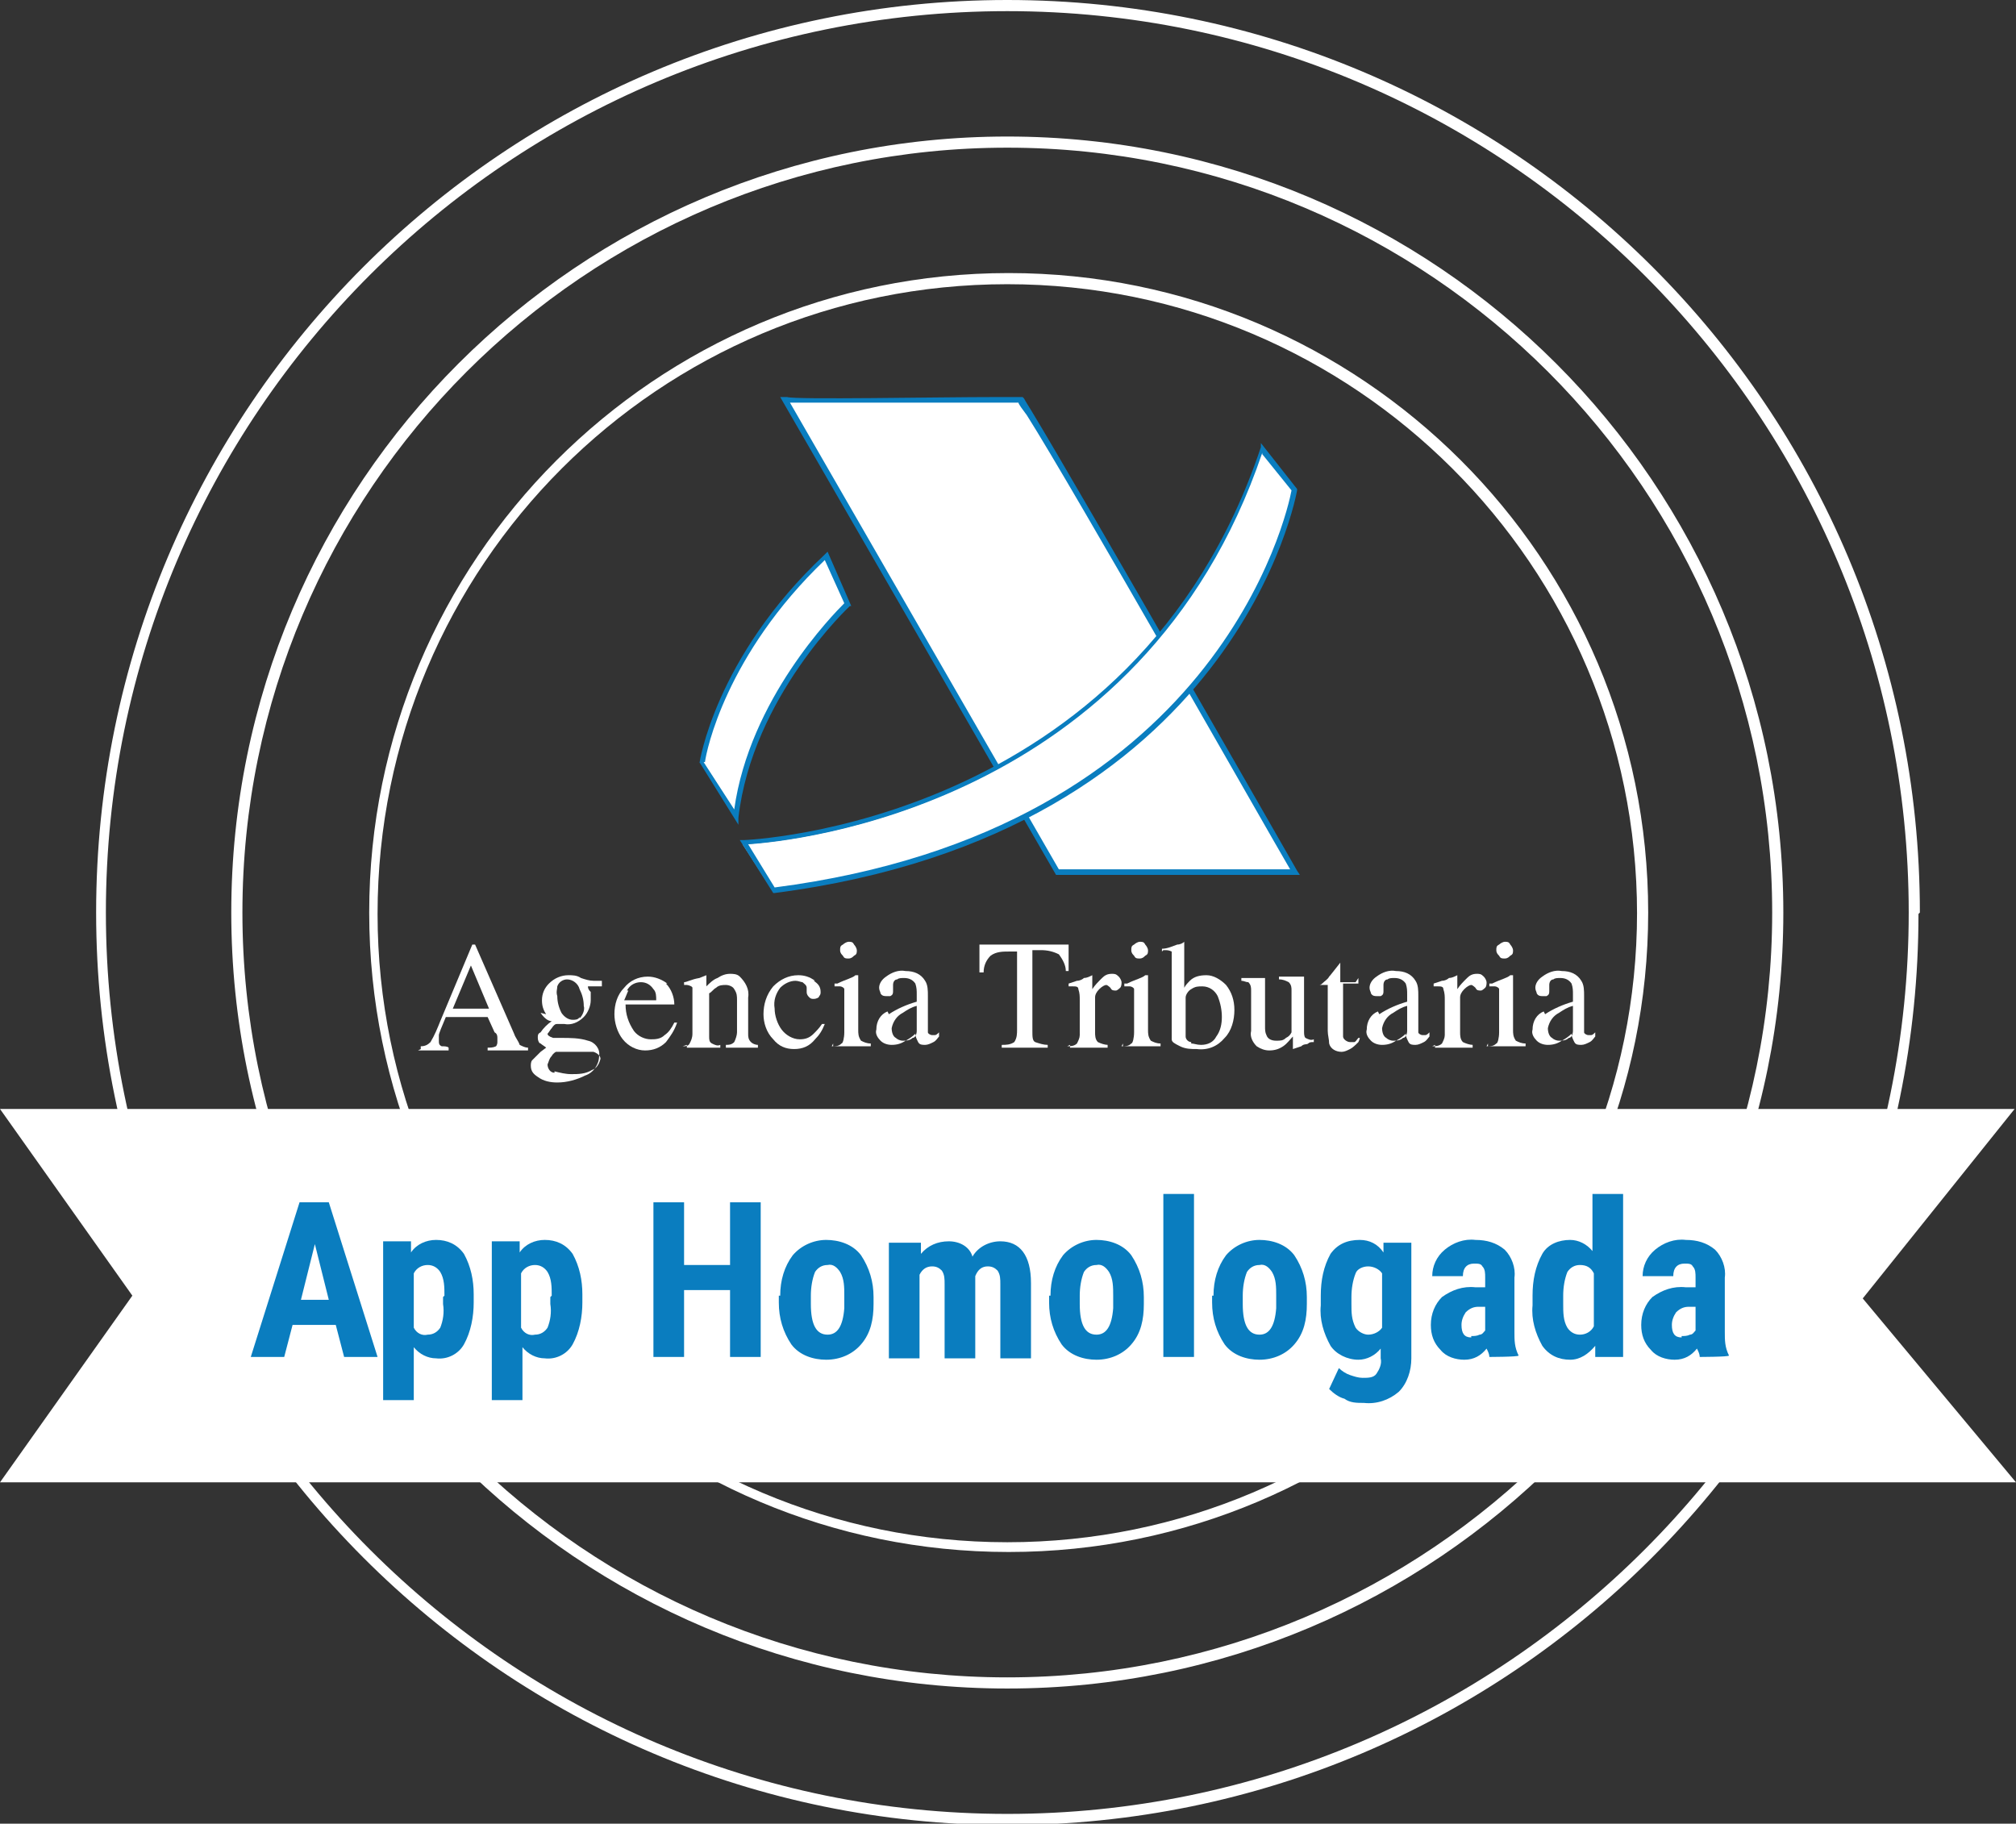 <svg xmlns="http://www.w3.org/2000/svg" viewBox="0 0 144.7 130.9"><rect x="0" y="0" width="144.7" height="130.9" fill="#333333" stroke="none"/><defs><style>      .cls-1, .cls-2 {        fill-rule: evenodd;      }      .cls-1, .cls-3 {        fill: #0a7dbf;      }      .cls-4, .cls-2 {        fill: #fff;      }    </style></defs><g><g id="Capa_1"><g><path class="cls-2" d="M137.8,65.5C137.8,29.3,108.5,0,72.3,0,36.2,0,6.9,29.3,6.9,65.5c0,36.1,29.3,65.5,65.4,65.5h0c36.1,0,65.4-29.3,65.4-65.4h0ZM137,65.5c0,35.7-29,64.7-64.7,64.7h0c-35.7,0-64.7-29-64.7-64.7,0,0,0,0,0,0C7.6,29.7,36.6.8,72.3.8c35.7,0,64.7,29,64.7,64.7h0Z"></path><path class="cls-2" d="M128,65.5c0-30.8-24.9-55.7-55.7-55.7h0c-30.8,0-55.7,24.9-55.7,55.7h0c0,30.8,24.9,55.7,55.7,55.7h0c30.8,0,55.7-24.9,55.7-55.7h0ZM127.2,65.5c0,30.3-24.6,54.9-54.9,54.9h0c-30.3,0-54.9-24.6-54.9-54.9h0c0-30.3,24.6-54.9,54.9-54.9h0c30.3,0,54.9,24.6,54.9,54.9Z"></path><path class="cls-2" d="M118.3,65.5c0-25.4-20.6-45.9-45.9-45.9-25.4,0-45.9,20.6-45.9,45.9h0c0,25.4,20.6,45.9,45.9,45.9h0c25.4,0,45.9-20.6,45.9-45.9h0ZM117.5,65.5c0,24.9-20.2,45.2-45.2,45.2h0c-24.9,0-45.2-20.2-45.2-45.1h0c0-25,20.2-45.2,45.2-45.2h0c24.9,0,45.2,20.2,45.2,45.2h0Z"></path><path class="cls-4" d="M56.4,28.7c.8.2,16.4-.1,16.9,0,.5.2,19.7,33.9,19.7,33.9h-17l-19.5-33.9Z"></path><path class="cls-1" d="M56.4,28.5h-.4c0,0,19.8,34.3,19.8,34.3h17.5l-.2-.3s-15.6-27.3-19-32.9c-.3-.5-.5-.8-.6-1,0,0,0,0-.1-.1h0c-.6,0-1.3,0-1.9,0-4.3,0-14.4.2-15,0ZM73.1,28.9c0,.1.3.5.6.9,3.3,5.2,17.2,29.7,18.9,32.6h-16.6l-19.3-33.5h0c2,0,10.8,0,14.7,0s1.3,0,1.6,0c0,0,.1,0,.2,0h0Z"></path><path class="cls-4" d="M50.4,54.7s1.1-7.5,8.9-14.9l1.6,3.4s-7,6.6-8,15.3l-2.5-3.9Z"></path><path class="cls-1" d="M50.2,54.7h0c0,0,2.8,4.5,2.8,4.5v-.5c1-8.7,8-15.2,8-15.2h.1c0,0-1.7-3.9-1.7-3.9l-.2.2c-7.9,7.4-9,15-9,15ZM50.6,54.7c.1-.8,1.5-7.7,8.6-14.5l1.4,3.1c-.8.8-6.8,6.9-7.9,14.8l-2.2-3.4Z"></path><path class="cls-4" d="M90.6,32.2l2.3,3s-4.2,24.5-37.4,28.8l-2.2-3.4s28.1-.9,37.2-28.3Z"></path><path class="cls-1" d="M93.1,35.1l-2.6-3.3v.3c-9.1,27.2-37.1,28.2-37.1,28.2h-.3s2.4,3.8,2.4,3.8h.1c33.3-4.3,37.5-28.9,37.5-28.9h0ZM90.6,32.6l2.1,2.6c-.3,1.6-5.3,24.4-37.1,28.5l-1.9-3.1c3.2-.2,28.3-2.7,36.9-28.1h0Z"></path><path class="cls-4" d="M35.1,72.4l-1.3-3.1-1.3,3.1h2.6ZM30.2,75.3v-.2c.3,0,.5-.1.7-.3.3-.5.5-1,.7-1.5l2.3-5.5h.2l2.8,6.4c.1.3.3.5.4.8.2.1.4.2.6.2v.2h-2.9v-.2c.2,0,.4,0,.6-.1,0,0,.1-.1.1-.3,0,0,0-.2,0-.3,0-.1,0-.3-.2-.4l-.5-1.1h-3c-.3.7-.5,1.2-.5,1.3,0,.1,0,.3,0,.4,0,.2,0,.3.2.4.2,0,.4,0,.5.1v.2h-2.2Z"></path><path class="cls-4" d="M41.6,73.1c.2-.2.4-.6.3-.9,0-.4-.1-.8-.3-1.2-.1-.4-.5-.7-.9-.7-.3,0-.6.2-.7.5,0,.2-.1.4,0,.7,0,.4.1.8.3,1.2.2.3.5.5.8.5.2,0,.4,0,.5-.2M39.8,76.9c.4.1.8.2,1.2.2.5,0,1,0,1.5-.3.3-.1.5-.4.6-.8,0-.2-.2-.4-.5-.5-.4,0-.7,0-1.1,0h-.4c-.2,0-.3,0-.4,0,0,0-.2,0-.4,0s-.3,0-.4,0c0,0-.2.1-.3.3-.2.2-.2.4-.3.6,0,.3.2.6.5.6M39.2,72.8c-.2-.3-.3-.6-.3-1,0-.5.2-.9.5-1.2.4-.4.9-.6,1.4-.6.3,0,.6,0,.9.2.3.1.6.2.9.2,0,0,.2,0,.3,0s.3,0,.3,0h0v.4h-1c0,.2.1.3.2.4,0,.2,0,.4,0,.6,0,.4-.2.9-.5,1.2-.4.4-.9.6-1.4.5-.2,0-.3,0-.5,0-.1,0-.2,0-.4.3-.1.1-.2.3-.3.4,0,.1.1.2.4.3.2,0,.4,0,.6,0,.6,0,1.3,0,1.9.2.5.1.9.6.8,1.1,0,.6-.4,1.2-1,1.4-.6.3-1.3.5-2,.5-.5,0-1-.1-1.4-.4-.3-.2-.5-.4-.5-.8,0-.1,0-.3.1-.4.2-.2.4-.4.6-.6l.4-.3h0c-.1-.1-.3-.2-.4-.3-.1,0-.2-.2-.2-.4,0-.2,0-.3.2-.4.2-.3.5-.6.8-.8-.3,0-.6-.3-.8-.6"></path><path class="cls-4" d="M45.1,71.1c-.1.2-.2.5-.3.7h2.3c0-.3,0-.6-.2-.8-.2-.3-.5-.5-.9-.5-.4,0-.8.2-1,.6M47.8,70.6c.4.4.6,1,.6,1.5h-3.5c0,.7.2,1.3.6,1.9.3.4.8.6,1.2.6.3,0,.7,0,1-.3.3-.2.5-.5.7-.9h.2c-.2.6-.5,1-.8,1.4-.4.4-.9.6-1.5.6-.6,0-1.2-.3-1.6-.8-.4-.5-.6-1.2-.6-1.8,0-.7.2-1.4.7-1.9.4-.5,1-.8,1.7-.8.5,0,1,.2,1.4.5"></path><path class="cls-4" d="M49,75.1c.2,0,.4,0,.5-.2.1-.2.2-.4.2-.7v-2.8c0-.2,0-.3,0-.5,0-.1-.3-.2-.4-.2,0,0,0,0-.1,0,0,0,0,0-.1,0v-.2c.2,0,.5-.2,1.1-.3l.5-.2s0,0,0,0c0,0,0,0,0,0v.8c.2-.2.5-.5.8-.6.3-.2.6-.3.9-.3.2,0,.5,0,.7.2.4.4.7.9.6,1.5v2.6c0,.2,0,.4.2.6.1.1.3.2.5.2v.2h-2.3v-.2c.2,0,.4,0,.6-.2.1-.2.2-.5.2-.7v-2.3c0-.3,0-.5-.2-.8-.1-.2-.4-.3-.6-.3-.2,0-.5,0-.7.2-.2.1-.3.3-.5.4v3.1c0,.2,0,.4.2.5.2.1.4.2.6.1v.2h-2.4v-.2Z"></path><path class="cls-4" d="M58.4,70.4c.3.2.5.4.5.8,0,.1,0,.2-.1.3,0,.1-.2.2-.4.2-.1,0-.2,0-.3-.1-.1-.1-.2-.2-.2-.4v-.3c0-.2-.2-.3-.3-.4-.1,0-.3-.1-.5-.1-.4,0-.8.2-1.1.5-.3.4-.5.9-.4,1.5,0,.5.2,1.1.5,1.5.3.4.8.7,1.3.7.4,0,.7-.1,1-.4.2-.2.4-.4.6-.7h.2c-.2.5-.4.8-.7,1.1-.4.5-.9.7-1.5.7-.6,0-1.1-.2-1.5-.7-.5-.5-.7-1.2-.7-1.8,0-.7.2-1.4.7-2,.5-.5,1.1-.8,1.8-.8.4,0,.8.1,1.2.4"></path><path class="cls-4" d="M60.5,67.8c.1-.1.3-.2.4-.2.2,0,.3,0,.4.2.1.1.2.3.2.4,0,.2,0,.3-.2.4-.1.1-.2.2-.4.2-.2,0-.3,0-.4-.2-.1-.1-.2-.2-.2-.4,0-.2,0-.3.2-.4M59.7,75.1c.3,0,.5,0,.7-.2.1,0,.2-.4.2-.8v-2.6c0-.2,0-.3,0-.5,0-.1-.2-.2-.3-.2,0,0,0,0-.1,0,0,0-.1,0-.3,0v-.2h.2c.6-.3,1.1-.4,1.3-.6,0,0,.1,0,.2,0,0,0,0,0,0,0v3.9c0,.3,0,.5.2.8.2.1.4.2.7.2v.2h-2.7v-.2Z"></path><path class="cls-4" d="M65.8,72.2c-.4.1-.7.3-1,.5-.4.2-.7.6-.8,1.1,0,.3.1.6.3.7.1.1.3.2.5.2.2,0,.5,0,.7-.2.2,0,.3-.3.3-.5v-1.7ZM63.8,72.8c.6-.4,1.3-.7,2-.9v-.5c0-.3,0-.5-.1-.8-.2-.3-.5-.4-.8-.4-.2,0-.4,0-.5.1-.2,0-.3.2-.3.4,0,0,0,.1,0,.2,0,0,0,.1,0,.2,0,.2,0,.3-.2.4,0,0-.2,0-.3,0-.1,0-.3,0-.4-.2,0-.1-.1-.2-.1-.4,0-.3.2-.6.5-.8.4-.3.9-.5,1.4-.4.6,0,1.1.2,1.4.7.2.3.2.7.2,1.1v2.2c0,.1,0,.3,0,.4,0,.1.2.2.3.2,0,0,.1,0,.2,0,.1,0,.2-.1.3-.2v.3c-.1.1-.2.3-.4.4-.2.1-.4.2-.6.2-.2,0-.4,0-.5-.2-.1-.2-.2-.4-.2-.6-.2.2-.5.4-.7.5-.3.2-.6.3-1,.3-.3,0-.6-.1-.8-.3-.2-.2-.4-.5-.3-.8,0-.6.3-1.1.8-1.3"></path><path class="cls-4" d="M70.3,67.8h6.4v1.9c0,0-.2,0-.2,0,0-.4-.2-.8-.5-1.2-.4-.2-.8-.3-1.3-.3h-.6v5.8c0,.4,0,.7.2.8.3.1.6.2.9.2v.2h-3.3v-.2c.3,0,.6,0,.9-.2.2-.3.2-.6.2-.9v-5.6h-.6c-.4,0-.9,0-1.3.3-.3.3-.5.7-.5,1.2h-.3v-1.9Z"></path><path class="cls-4" d="M76.6,75.1c.2,0,.5,0,.7-.2.1-.2.2-.4.2-.6v-2.5c0-.3,0-.5-.1-.8,0-.2-.2-.2-.4-.2,0,0,0,0-.1,0,0,0-.1,0-.2,0v-.2l.6-.2c.2,0,.4-.1.5-.2.2,0,.4-.1.6-.2,0,0,0,0,0,0,0,0,0,0,0,.1v.9c.2-.3.4-.5.7-.8.2-.2.4-.3.7-.3.2,0,.3,0,.5.2.1.1.2.3.2.4,0,.1,0,.3-.1.4,0,0-.2.2-.3.2-.2,0-.3,0-.4-.2,0,0-.2-.2-.3-.2-.1,0-.3.1-.5.3-.2.2-.3.4-.3.6v2.5c0,.2,0,.5.2.7.2.1.5.2.7.2v.2h-2.7v-.2Z"></path><path class="cls-4" d="M81.4,67.8c.1-.1.3-.2.4-.2.2,0,.3,0,.4.2.1.1.2.3.2.4,0,.2,0,.3-.2.4-.1.1-.2.2-.4.2-.2,0-.3,0-.4-.2-.1-.1-.2-.2-.2-.4,0-.2,0-.3.2-.4M80.5,75.1c.3,0,.5,0,.7-.2.1,0,.2-.4.2-.8v-2.6c0-.2,0-.3,0-.5,0-.1-.2-.2-.3-.2,0,0,0,0-.1,0,0,0-.1,0-.3,0v-.2h.2c.6-.3,1.1-.4,1.3-.6,0,0,.1,0,.2,0,0,0,0,0,0,0v3.9c0,.3,0,.5.2.8.2.1.4.2.7.2v.2h-2.7v-.2Z"></path><path class="cls-4" d="M85.5,74.9c.2,0,.4.1.7.1.5,0,.9-.2,1.1-.6.3-.4.4-.9.4-1.4,0-.5-.1-1-.3-1.5-.2-.4-.6-.7-1.1-.7-.3,0-.5,0-.8.2-.2.1-.4.4-.4.6v2.8c0,.2.2.4.4.4M83.4,68.3v-.2c.4,0,.8-.2,1.1-.3.2,0,.4-.1.5-.2,0,0,0,0,0,0v3.3c.1-.2.3-.4.4-.5.3-.3.7-.4,1.2-.4.5,0,1,.3,1.4.7.4.5.6,1.1.6,1.8,0,.7-.2,1.5-.7,2-.5.6-1.2.9-2,.8-.4,0-.8,0-1.2-.2-.4-.2-.6-.3-.6-.5v-5.8c0-.2,0-.3,0-.5,0,0-.2-.1-.4-.1h-.2Z"></path><path class="cls-4" d="M90.8,70.2v3.5c0,.2,0,.4.1.6.1.3.4.4.7.4.3,0,.5,0,.7-.2.2-.1.3-.2.4-.4v-3c0-.2,0-.4-.2-.6-.2-.1-.4-.2-.7-.2v-.2h1.8v3.9c0,.2,0,.4.1.5.2.1.4.2.6.1v.2c-.2,0-.3,0-.4.1s-.3,0-.5.2c0,0-.3.1-.6.2,0,0,0,0,0,0,0,0,0,0,0,0v-.9c-.2.2-.4.5-.7.7-.3.2-.6.3-1,.3-.3,0-.6-.1-.9-.3-.3-.3-.5-.7-.4-1.1v-2.9c0-.2,0-.4-.2-.6-.2,0-.3-.1-.5-.1v-.2h1.6Z"></path><path class="cls-4" d="M97.5,70.2v.4h-1.1v3.2c0,.2,0,.4,0,.6,0,.2.3.4.5.4.1,0,.2,0,.3,0,.1,0,.2-.2.3-.3h.1c0,.1-.1.3-.1.3-.2.2-.4.4-.6.5-.2.1-.4.2-.6.2-.4,0-.8-.2-.9-.6,0-.3-.1-.6-.1-.9v-3.3h-.6s0,0,0,0c0,0,0,0,0,0,0,0,0,0,0,0,0,0,.1,0,.2-.1.2-.2.4-.3.5-.5.1-.1.4-.5.8-1,0,0,0,0,0,0,0,0,0,0,0,0v1.4h1.1Z"></path><path class="cls-4" d="M101,72.2c-.4.1-.7.3-1,.5-.4.2-.7.6-.8,1.1,0,.3.1.6.3.7.1.1.3.2.5.2.2,0,.5,0,.7-.2.2,0,.3-.3.3-.5v-1.7ZM99,72.8c.6-.4,1.3-.7,2-.9v-.5c0-.3,0-.5-.1-.8-.2-.3-.5-.4-.8-.4-.2,0-.4,0-.5.1-.2,0-.3.2-.3.4,0,0,0,.1,0,.2,0,0,0,.1,0,.2,0,.2,0,.3-.2.4,0,0-.2,0-.3,0-.1,0-.3,0-.4-.2,0-.1-.1-.2-.1-.4,0-.3.2-.6.5-.8.4-.3.9-.5,1.4-.4.6,0,1.1.2,1.4.7.2.3.2.7.2,1.1v2.2c0,.1,0,.3,0,.4,0,.1.2.2.3.2,0,0,.1,0,.2,0,.1,0,.2-.1.3-.2v.3c-.1.1-.2.3-.4.4-.2.1-.4.2-.6.2-.2,0-.4,0-.5-.2-.1-.2-.2-.4-.2-.6-.2.2-.5.4-.7.5-.3.2-.6.3-1,.3-.3,0-.6-.1-.8-.3-.2-.2-.4-.5-.3-.8,0-.6.3-1.1.8-1.3"></path><path class="cls-4" d="M102.8,75.1c.2,0,.5,0,.7-.2.1-.2.2-.4.2-.6v-2.5c0-.3,0-.5-.1-.8,0-.2-.2-.2-.4-.2,0,0,0,0-.1,0,0,0-.1,0-.2,0v-.2l.6-.2c.2,0,.4-.1.5-.2.2,0,.4-.1.6-.2,0,0,0,0,0,0,0,0,0,0,0,.1v.9c.2-.3.4-.5.7-.8.2-.2.4-.3.7-.3.2,0,.3,0,.5.2.1.1.2.3.2.4,0,.1,0,.3-.1.4,0,0-.2.2-.3.2-.2,0-.3,0-.4-.2,0,0-.2-.2-.3-.2-.1,0-.3.1-.5.3-.2.2-.3.4-.3.6v2.5c0,.2,0,.5.2.7.2.1.5.2.7.2v.2h-2.7v-.2Z"></path><path class="cls-4" d="M107.6,67.8c.1-.1.3-.2.4-.2.2,0,.3,0,.4.2.1.1.2.3.2.4,0,.2,0,.3-.2.4-.1.1-.2.2-.4.2-.2,0-.3,0-.4-.2-.1-.1-.2-.2-.2-.4,0-.2,0-.3.2-.4M106.7,75.1c.3,0,.5,0,.7-.2.1,0,.2-.4.2-.8v-2.6c0-.2,0-.3,0-.5,0-.1-.2-.2-.3-.2,0,0,0,0-.1,0,0,0-.1,0-.3,0v-.2h.2c.6-.3,1.1-.4,1.3-.6,0,0,.1,0,.2,0,0,0,0,0,0,0v3.9c0,.3,0,.5.2.8.2.1.4.2.7.2v.2h-2.7v-.2Z"></path><path class="cls-4" d="M112.9,72.2c-.4.1-.7.3-1,.5-.4.2-.7.6-.8,1.1,0,.3.1.6.3.7.1.1.3.2.5.2.2,0,.5,0,.7-.2.2,0,.3-.3.3-.5v-1.7ZM110.9,72.8c.6-.4,1.3-.7,2-.9v-.5c0-.3,0-.5-.1-.8-.2-.3-.5-.4-.8-.4-.2,0-.4,0-.5.1-.2,0-.3.2-.3.4,0,0,0,.1,0,.2,0,0,0,.1,0,.2,0,.2,0,.3-.2.4,0,0-.2,0-.3,0-.1,0-.3,0-.4-.2,0-.1-.1-.2-.1-.4,0-.3.2-.6.5-.8.4-.3.9-.5,1.4-.4.6,0,1.1.2,1.4.7.2.3.2.7.2,1.1v2.2c0,.1,0,.3,0,.4,0,.1.2.2.3.2,0,0,.1,0,.2,0,.1,0,.2-.1.3-.2v.3c-.1.1-.2.3-.4.4-.2.1-.4.2-.6.2-.2,0-.4,0-.5-.2-.1-.2-.2-.4-.2-.6-.2.2-.5.4-.7.5-.3.2-.6.3-1,.3-.3,0-.6-.1-.8-.3-.2-.2-.4-.5-.3-.8,0-.6.3-1.1.8-1.3"></path><path class="cls-4" d="M10,93h0L.7,80h143.2l-10.6,13.2h0l10.6,12.8H.7l7.3-10.2,2-2.8h0Z"></path><path class="cls-2" d="M0,106.4h144.7l-11-13.2,10.9-13.6H0l9.5,13.4L0,106.4ZM133.3,93.6h-.3c0-.1,10.1,12.1,10.1,12.1H1.5l6.8-9.6,2-2.8v-.4c0,0-8.8-12.5-8.8-12.5h141.6l-10.2,12.7.4.5h-.3c0-.1.3,0,.3,0ZM133.3,93.6h0Z"></path><path class="cls-3" d="M21.5,93.3h2.1l-1-4-1,4ZM24.1,95.1h-3.1l-.6,2.3h-2.4l3.5-11.1h2.1l3.5,11.1h-2.4l-.6-2.3Z"></path><path class="cls-3" d="M31.9,93c0-.6,0-1.2-.3-1.7-.2-.3-.5-.5-.9-.5-.4,0-.8.2-1,.6v3.9c.2.4.6.6,1,.5.4,0,.7-.2.9-.5.2-.5.3-1.1.2-1.7v-.5ZM34,93.5c0,1-.2,2.1-.7,3-.4.7-1.2,1.1-2,1-.6,0-1.2-.3-1.6-.8v3.8h-2.2v-11.4h2v.8c.4-.6,1.1-.9,1.8-.9.8,0,1.5.3,2,1,.5.9.7,1.9.7,2.9v.6Z"></path><path class="cls-3" d="M39.6,93c0-.6,0-1.2-.3-1.7-.2-.3-.5-.5-.9-.5-.4,0-.8.2-1,.6v3.9c.2.4.6.6,1,.5.4,0,.7-.2.9-.5.2-.5.3-1.1.2-1.7v-.5ZM41.8,93.5c0,1-.2,2.1-.7,3-.4.7-1.2,1.1-2,1-.6,0-1.2-.3-1.6-.8v3.8h-2.2v-11.4h2v.8c.4-.6,1.1-.9,1.8-.9.8,0,1.5.3,2,1,.5.9.7,1.9.7,2.9v.6Z"></path><path class="cls-3" d="M54.6,97.4h-2.2v-4.8h-3.3v4.8h-2.2v-11.1h2.2v4.5h3.3v-4.5h2.2v11.1Z"></path><path class="cls-3" d="M58.2,93.6c0,1.5.4,2.2,1.2,2.2.7,0,1.1-.6,1.2-1.9v-.9c0-.6,0-1.2-.3-1.7-.2-.3-.5-.6-.9-.5-.4,0-.7.2-.9.5-.2.5-.3,1.1-.3,1.7v.5ZM56,93c0-1.1.3-2.1.9-2.9.6-.7,1.5-1.1,2.4-1.1.9,0,1.9.3,2.5,1.1.6.9.9,1.9.9,3v.5c0,1.1-.2,2.1-.9,2.9-.6.7-1.5,1.1-2.5,1.1-.9,0-1.9-.3-2.5-1.1-.6-.9-.9-1.9-.9-3v-.5Z"></path><path class="cls-3" d="M66.1,89.2v.8c.5-.6,1.2-.9,2-.9.8,0,1.5.4,1.7,1.1.4-.7,1.2-1.1,2-1.1,1.4,0,2.2,1,2.2,3v5.4h-2.2v-5.3c0-.4,0-.7-.2-1-.2-.2-.4-.3-.7-.3-.4,0-.7.2-.9.7v.3s0,5.6,0,5.6h-2.2v-5.3c0-.4,0-.7-.2-1-.2-.2-.4-.3-.7-.3-.4,0-.7.2-.9.6v6h-2.2v-8.3h2Z"></path><path class="cls-3" d="M77.5,93.6c0,1.5.4,2.2,1.2,2.2.7,0,1.1-.6,1.2-1.9v-.9c0-.6,0-1.2-.3-1.7-.2-.3-.5-.6-.9-.5-.4,0-.7.2-.9.5-.2.5-.3,1.1-.3,1.7v.5ZM75.4,93c0-1.1.3-2.1.9-2.9.6-.7,1.5-1.1,2.4-1.1.9,0,1.9.3,2.5,1.1.6.9.9,1.9.9,3v.5c0,1.1-.2,2.1-.9,2.9-.6.7-1.5,1.1-2.5,1.1-.9,0-1.9-.3-2.5-1.1-.6-.9-.9-1.9-.9-3v-.5Z"></path><path class="cls-1" d="M83.5,97.4h2.2v-11.7h-2.2v11.7Z"></path><path class="cls-3" d="M89.2,93.6c0,1.5.4,2.2,1.2,2.2.7,0,1.1-.6,1.2-1.9v-.9c0-.6,0-1.2-.3-1.7-.2-.3-.5-.6-.9-.5-.4,0-.7.2-.9.5-.2.5-.3,1.1-.3,1.7v.5ZM87.1,93c0-1.1.3-2.1.9-2.9.6-.7,1.5-1.1,2.4-1.1.9,0,1.9.3,2.5,1.1.6.9.9,1.9.9,3v.5c0,1.1-.2,2.1-.9,2.9-.6.7-1.5,1.1-2.5,1.1-.9,0-1.9-.3-2.5-1.1-.6-.9-.9-1.9-.9-3v-.5Z"></path><path class="cls-3" d="M97,93.6c0,.6,0,1.1.3,1.7.2.3.6.5.9.5.4,0,.8-.2,1-.5v-3.9c-.2-.3-.6-.5-1-.5-.4,0-.8.2-.9.5-.2.5-.3,1.1-.3,1.7v.5ZM94.8,93c0-1.1.2-2.1.7-3,.5-.7,1.2-1,2.1-1,.7,0,1.3.3,1.7.9v-.7h2v8.3c0,.9-.3,1.8-.9,2.4-.7.6-1.6.9-2.5.8-.5,0-1,0-1.4-.3-.4-.1-.8-.4-1.1-.7l.7-1.5c.2.2.5.4.8.5.3.1.6.2.9.2.4,0,.8,0,1-.3.2-.3.4-.7.3-1.1v-.7c-.4.5-1,.8-1.6.8-.8,0-1.6-.4-2-1-.5-.9-.8-1.9-.7-2.9v-.6Z"></path><path class="cls-3" d="M105.6,95.9c.2,0,.4,0,.6-.1.2,0,.3-.2.4-.3v-1.7h-.5c-.3,0-.6.1-.9.4-.2.3-.3.6-.3.9,0,.6.2.9.7.9M106.9,97.4c0-.2-.1-.4-.2-.6-.4.5-.9.8-1.6.8-.6,0-1.3-.2-1.7-.7-.5-.5-.7-1.1-.7-1.8,0-.8.3-1.5.8-2,.7-.5,1.5-.8,2.4-.7h.7v-.7c0-.3,0-.6-.2-.8-.1-.2-.3-.2-.6-.2-.5,0-.8.3-.8.9h-2.2c0-.7.3-1.4.9-1.9.6-.5,1.4-.8,2.2-.7.8,0,1.5.2,2.1.7.5.5.8,1.3.7,2v3.9c0,.6,0,1.1.3,1.7h0c0,.1-2.2.1-2.2.1Z"></path><path class="cls-3" d="M112.2,93.6c0,.6,0,1.2.3,1.7.2.3.5.5.9.5.4,0,.8-.2,1-.6v-3.8c-.2-.4-.5-.6-1-.6-.4,0-.7.2-.9.5-.2.5-.3,1.1-.3,1.7v.6ZM110,93c0-1.1.2-2.1.7-3,.4-.7,1.2-1,2-1,.6,0,1.2.3,1.6.8v-4.1h2.2v11.7h-2v-.8c-.5.6-1.1,1-1.8,1-.8,0-1.5-.3-2-1-.5-.9-.8-1.9-.7-2.9v-.6Z"></path><path class="cls-3" d="M120.7,95.9c.2,0,.4,0,.6-.1.2,0,.3-.2.4-.3v-1.7h-.5c-.3,0-.6.1-.9.4-.2.3-.3.6-.3.9,0,.6.2.9.7.9M122,97.4c0-.2-.1-.4-.2-.6-.4.5-.9.8-1.6.8-.6,0-1.3-.2-1.7-.7-.5-.5-.7-1.1-.7-1.8,0-.8.3-1.5.8-2,.7-.5,1.5-.8,2.4-.7h.7v-.7c0-.3,0-.6-.2-.8-.1-.2-.3-.2-.6-.2-.5,0-.8.3-.8.9h-2.2c0-.7.3-1.4.9-1.9.6-.5,1.4-.8,2.2-.7.8,0,1.5.2,2.1.7.5.5.8,1.3.7,2v3.9c0,.6,0,1.1.3,1.7h0c0,.1-2.2.1-2.2.1Z"></path></g></g></g></svg>